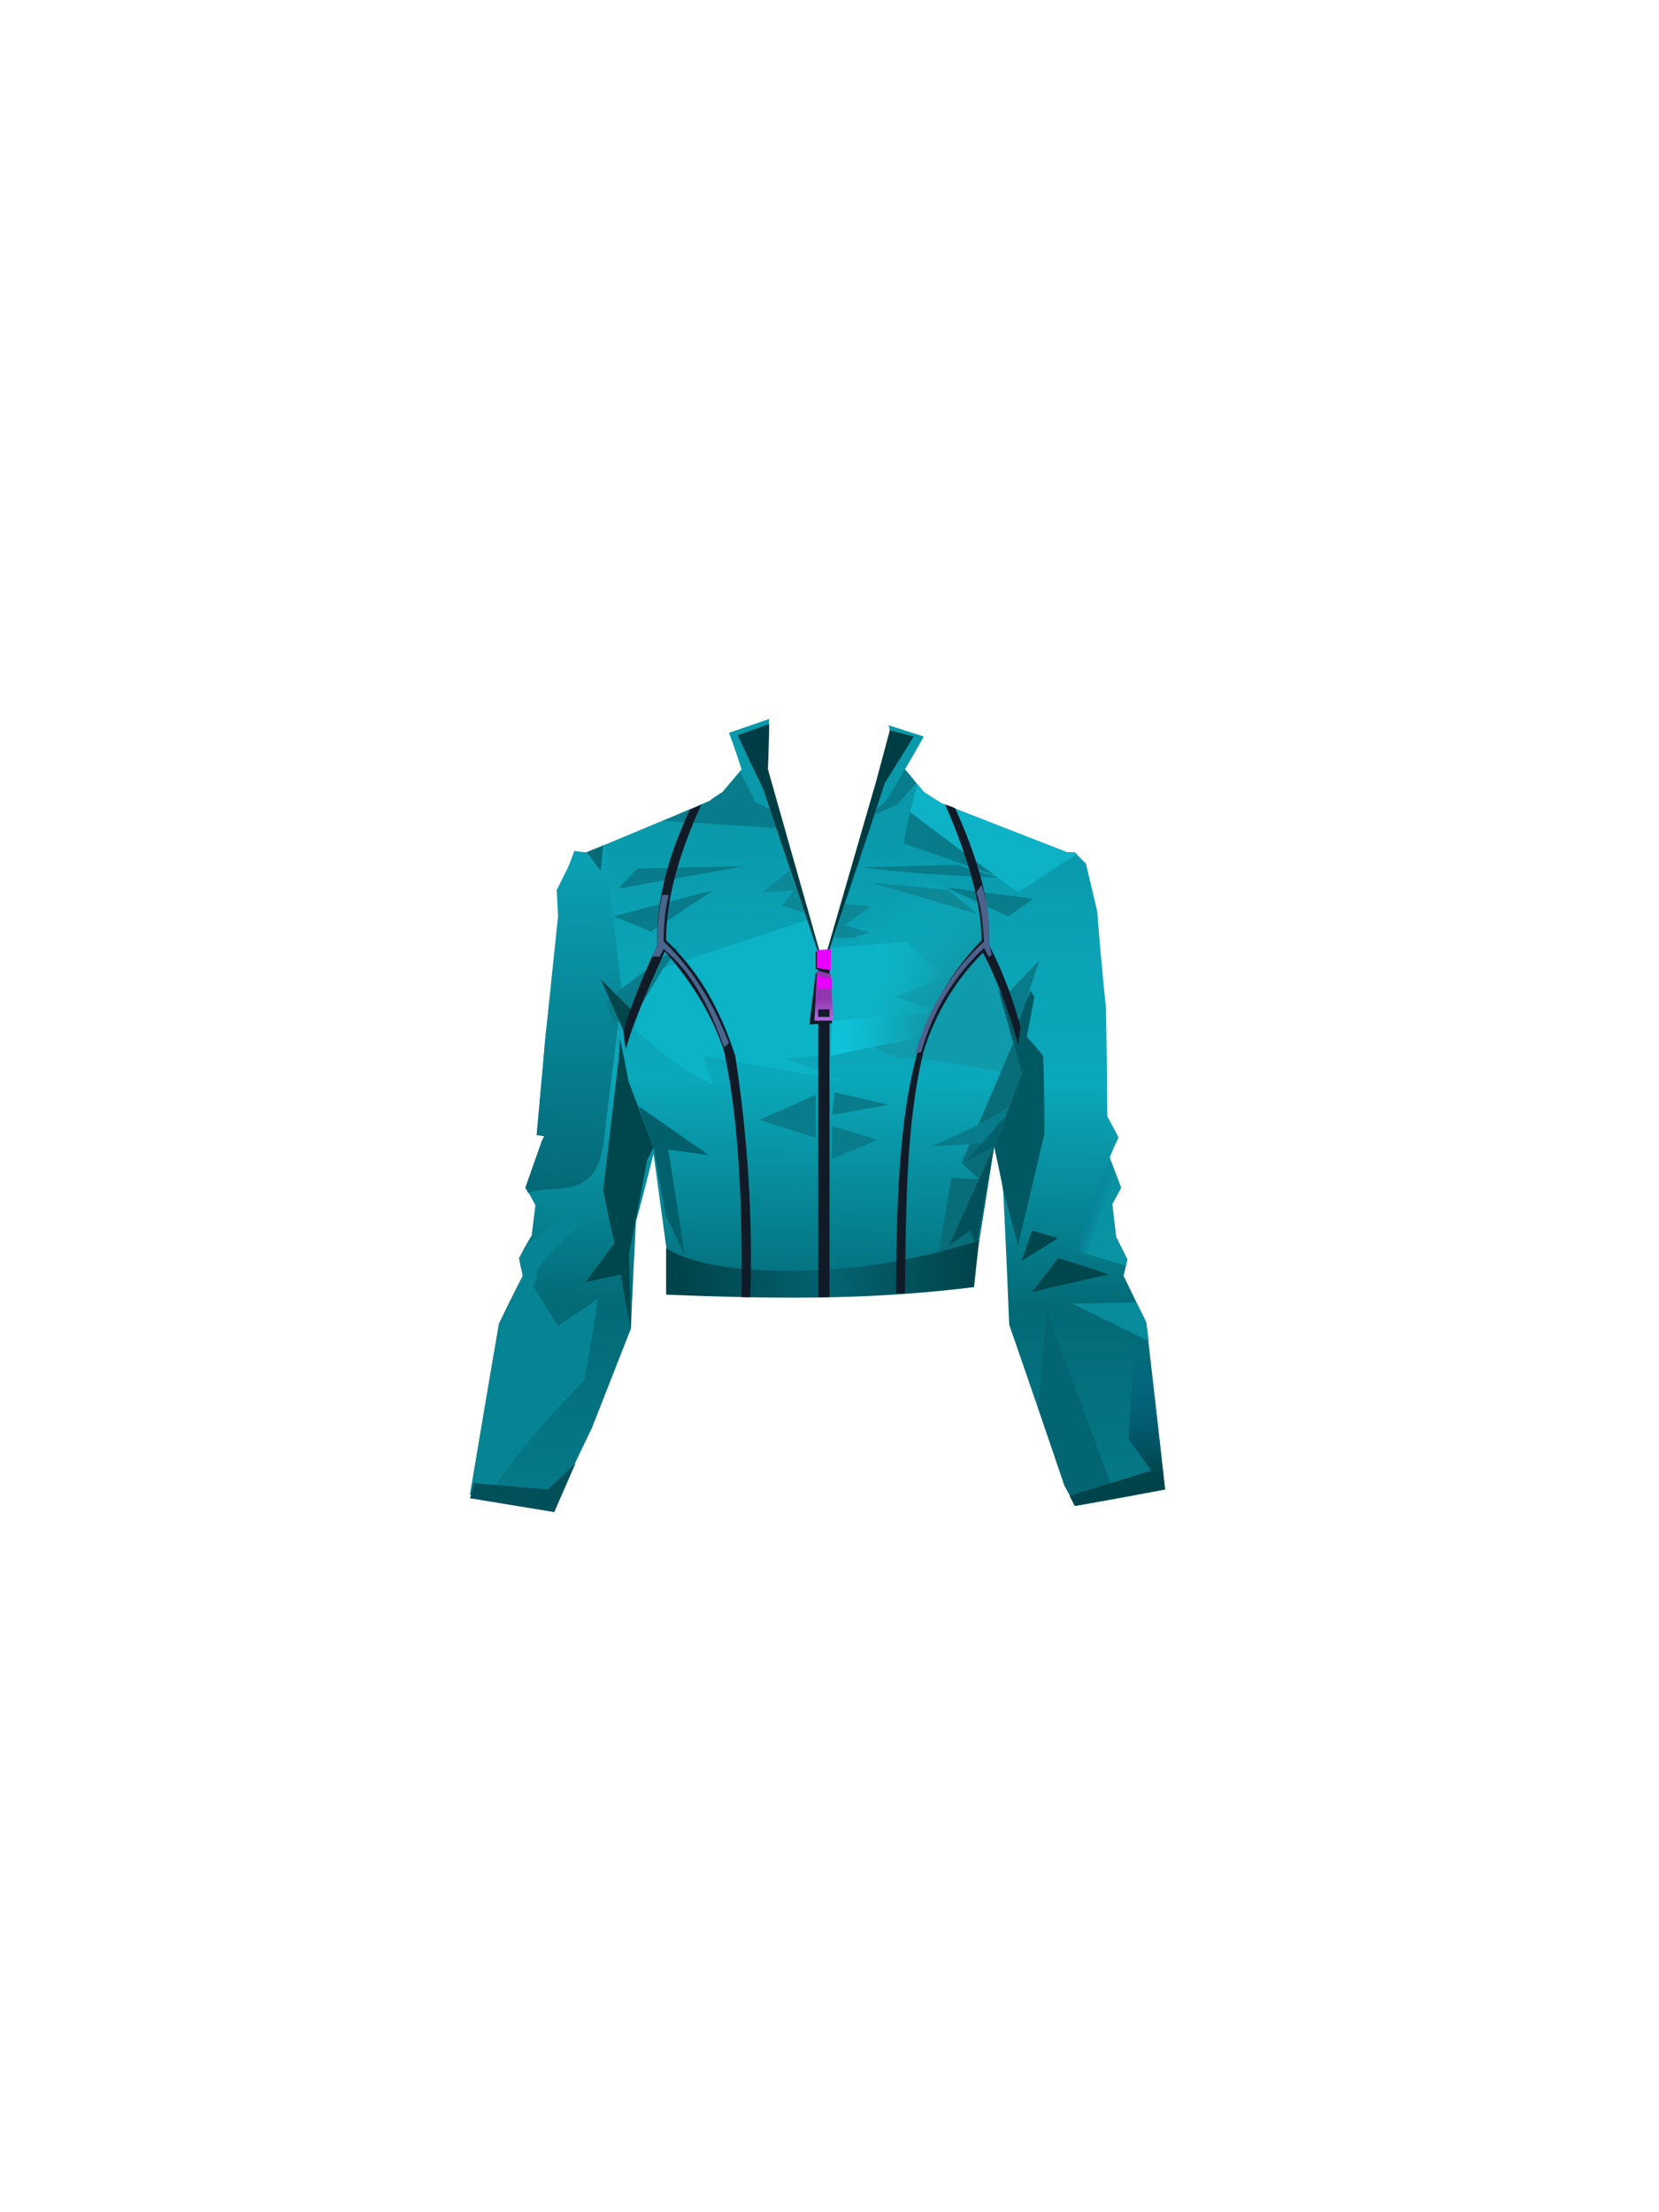 <?xml version="1.0" encoding="UTF-8"?><svg width="1320px" height="1760px" viewBox="0 0 1320 1760" version="1.1" xmlns="http://www.w3.org/2000/svg" xmlns:xlink="http://www.w3.org/1999/xlink"><defs><linearGradient x1="51%" y1="14%" x2="50%" y2="100%" id="id-40307"><stop stop-color="#0999AB" offset="0%"></stop><stop stop-color="#0BA4B7" offset="21%"></stop><stop stop-color="#0BA7BA" offset="37%"></stop><stop stop-color="#036A76" offset="70%"></stop><stop stop-color="#057B89" offset="100%"></stop></linearGradient><linearGradient x1="51%" y1="4%" x2="50%" y2="100%" id="id-40308"><stop stop-color="#0AA0B3" offset="0%"></stop><stop stop-color="#046876" offset="100%"></stop></linearGradient><linearGradient x1="58%" y1="57%" x2="31%" y2="20%" id="id-40309"><stop stop-color="#0F9BAB" offset="0%"></stop><stop stop-color="#0CB3C7" offset="100%" stop-opacity="0"></stop></linearGradient><linearGradient x1="100%" y1="50%" x2="15%" y2="50%" id="id-40310"><stop stop-color="#0FC6D8" offset="0%" stop-opacity="0"></stop><stop stop-color="#0CB3C7" offset="100%"></stop></linearGradient><linearGradient x1="100%" y1="50%" x2="15%" y2="50%" id="id-40311"><stop stop-color="#0FC1D8" offset="0%" stop-opacity="0"></stop><stop stop-color="#0FC2D8" offset="100%"></stop></linearGradient><linearGradient x1="62%" y1="50%" x2="43%" y2="39%" id="id-40312"><stop stop-color="#0992A2" offset="0%"></stop><stop stop-color="#097DA2" offset="100%" stop-opacity="0"></stop></linearGradient><linearGradient x1="50%" y1="0%" x2="50%" y2="82%" id="id-40313"><stop stop-color="#065B90" offset="0%" stop-opacity="0"></stop><stop stop-color="#00444B" offset="100%"></stop></linearGradient><linearGradient x1="5%" y1="100%" x2="98%" y2="100%" id="id-40314"><stop stop-color="#00444B" offset="0%"></stop><stop stop-color="#046371" offset="51%"></stop><stop stop-color="#00444B" offset="100%"></stop></linearGradient><linearGradient x1="72%" y1="94%" x2="72%" y2="58%" id="id-40315"><stop stop-color="#AC66D8" offset="0%"></stop><stop stop-color="#9236B0" offset="100%"></stop></linearGradient></defs><g transform=" translate(374,571)" id="id-40316"><path d=" M 65,631 C 22,622 0,618 0,618 C 15,528 23,482 23,482 C 35,457 42,444 42,444 C 40,435 39,430 39,430 C 45,418 49,412 49,412 C 51,396 52,388 52,388 C 47,378 44,374 44,374 C 53,349 57,337 57,337 C 58,335 59,333 59,333 C 55,332 53,332 53,332 C 58,279 60,253 60,253 C 68,190 72,158 72,158 C 71,144 71,137 71,137 C 79,117 83,106 83,106 C 89,107 93,107 93,107 C 158,80 191,66 191,66 C 192,65 192,65 192,65 C 198,61 201,59 201,59 C 211,47 216,41 216,41 C 210,22 206,12 206,12 L 238,1 C 237,29 236,43 236,43 C 266,145 281,196 281,196 C 312,96 327,46 327,46 C 332,22 334,10 334,10 L 333,6 C 352,12 361,15 361,15 C 351,33 346,41 346,41 C 356,53 361,59 361,59 C 370,65 375,68 375,68 C 441,94 475,107 475,107 C 479,107 481,107 481,107 C 487,113 490,116 490,116 C 496,141 499,154 499,154 C 503,205 506,231 506,231 C 507,288 507,317 507,317 C 513,328 516,334 516,334 C 511,344 509,350 509,350 C 515,366 518,374 518,374 C 513,383 511,387 511,387 C 513,404 514,413 514,413 C 520,425 523,431 523,431 C 521,440 520,444 520,444 C 532,469 538,481 538,481 C 548,570 553,614 553,614 C 506,623 482,627 482,627 C 476,617 473,611 473,611 C 444,526 429,483 429,483 C 426,409 424,373 424,373 C 419,351 417,341 417,341 C 407,404 402,435 402,435 C 401,435 400,435 399,435 C 232,445 157,449 157,449 C 158,440 158,435 158,435 C 150,376 146,347 146,347 C 137,383 132,401 132,401 C 129,458 128,486 128,486 L 97,565 C 76,609 65,631 65,631 Z" fill="url(#id-40307)" id="id-40317"></path><path d=" M 0,618 L 23,483 L 42,444 C 40,435 39,430 39,430 C 44,422 46,418 46,418 C 73,400 87,391 87,391 C 85,401 84,406 84,406 C 74,416 63,425 53,440 C 53,445 53,447 53,447 C 51,451 50,452 50,452 C 63,473 70,484 70,484 C 92,469 102,462 102,462 C 95,505 91,527 91,527 C 64,555 38,583 13,621 L 0,618 Z" fill="#068494" id="id-40318"></path><path d=" M 122,448 C 116,420 112,406 112,406 L 141,351 C 129,416 122,448 122,448 Z" fill="#00464D" id="id-40319"></path><path d=" M 128,486 C 122,457 120,443 120,443 C 101,447 92,449 92,449 L 126,403 C 127,458 128,486 128,486 Z" fill="#00464D" id="id-40320"></path><path d=" M 46,378 C 65,372 88,380 100,359 C 104,351 106,342 107,331 L 121,219 L 107,101 L 93,107 L 84,107 L 69,137 L 70,158 L 60,254 L 53,332 L 59,333 L 57,337 L 44,374 C 46,377 46,378 46,378 Z" fill="url(#id-40308)" id="id-40321"></path><path d=" M 119,255 C 119,267 118,273 118,273 L 106,376 L 112,406 C 135,363 146,342 146,342 L 126,289 C 122,266 119,255 119,255 Z" fill="#00464D" id="id-40322"></path><path d=" M 134,309 L 190,348 L 146,342 C 138,320 134,309 134,309 Z" fill="#01606C" id="id-40323"></path><path d=" M 146,342 C 153,340 157,339 157,339 L 171,428 L 156,397 C 149,360 146,342 146,342 Z" fill="#01606C" id="id-40324"></path><path d=" M 108,225 C 112,238 114,244 114,244 C 129,234 137,228 137,228 L 166,181 C 128,210 108,225 108,225 Z" fill="#087C8A" id="id-40325"></path><path d=" M 122,249 C 110,222 104,208 104,208 L 128,232 C 124,243 122,249 122,249 Z" fill="#00464D" id="id-40326"></path><path d=" M 144,170 C 124,162 114,158 114,158 L 194,137 C 161,159 144,170 144,170 Z" fill="#087C8A" id="id-40327"></path><path d=" M 118,136 C 128,125 133,120 133,120 L 219,118 C 152,130 118,136 118,136 Z" fill="#087C8A" id="id-40328"></path><path d=" M 93,107 C 100,117 104,122 104,122 L 106,102 C 97,105 93,107 93,107 Z" fill="#046B77" id="id-40329"></path><path d=" M 154,82 L 247,88 L 243,75 C 233,70 227,67 227,67 L 215,43 L 201,59 L 192,65 L 191,66 C 166,77 154,82 154,82 Z" fill="#087C8A" id="id-40330"></path><path d=" M 238,5 C 221,11 213,14 213,14 C 226,42 233,56 233,56 C 265,151 281,199 281,199 C 314,101 330,52 330,52 L 353,15 L 334,10 L 323,51 L 281,196 L 237,41 C 238,17 238,5 238,5 Z" fill="#003C43" id="id-40331"></path><path d=" M 261,125 C 261,149 261,161 261,161 C 251,153 246,149 246,149 C 255,144 259,141 259,141 L 235,134 C 252,128 261,125 261,125 Z" transform=" translate(248,143) rotate(-20) translate(-248,-143)" fill="#0D8897" id="id-40332"></path><path d=" M 298,148 C 293,166 290,175 290,175 C 300,175 305,175 305,175 C 314,172 318,171 318,171 C 305,167 298,165 298,165 L 319,150 C 305,149 298,148 298,148 Z" fill="#0D8897" id="id-40333"></path><path d=" M 131,248 C 155,270 176,284 193,292 C 188,276 186,269 186,269 C 260,282 297,289 297,289 C 266,277 251,271 251,271 C 268,270 277,269 277,269 C 277,227 277,200 277,188 L 268,161 C 192,186 154,199 154,199 L 136,229 C 133,241 131,248 131,248 Z" fill="#0CB3C7" id="id-40334"></path><path d=" M 439,283 C 438,284 438,285 438,285 C 390,275 358,270 341,271 L 321,262 L 290,176 C 311,130 322,106 322,106 L 404,149 L 421,217 C 433,261 439,283 439,283 Z" fill="url(#id-40309)" id="id-40335"></path><path d=" M 287,183 C 327,180 347,178 347,178 L 378,207 C 351,217 338,222 338,222 C 356,228 366,231 366,231 C 365,233 364,235 364,235 L 288,241 C 286,208 286,189 287,183 Z" fill="url(#id-40310)" id="id-40336"></path><path d=" M 287,269 C 333,259 356,255 356,255 L 362,235 L 288,241 C 287,259 287,269 287,269 Z" fill="url(#id-40311)" id="id-40337"></path><path d=" M 290,298 C 289,310 288,316 288,316 L 333,308 C 304,301 290,298 290,298 Z" fill="#087C8A" id="id-40338"></path><path d=" M 275,300 C 275,323 275,334 275,334 L 230,320 C 260,307 275,300 275,300 Z" fill="#087C8A" id="id-40339"></path><path d=" M 288,325 C 288,342 288,351 288,351 L 324,336 C 300,328 288,325 288,325 Z" fill="#087C8A" id="id-40340"></path><path d=" M 420,215 L 439,283 L 417,341 C 422,363 424,375 424,375 C 432,405 436,420 436,420 C 450,361 457,331 457,331 C 457,290 456,269 456,269 C 448,259 443,254 443,254 L 449,222 C 447,219 446,217 446,217 L 435,242 C 425,224 420,215 420,215 Z" fill="#005962" id="id-40341"></path><path d=" M 428,219 L 453,193 L 437,241 C 431,226 428,219 428,219 Z" fill="#087C8A" id="id-40342"></path><path d=" M 522,436 L 471,421 L 509,350 L 518,374 L 511,387 L 514,413 L 523,431 C 522,434 522,436 522,436 Z" fill="url(#id-40312)" id="id-40343"></path><path d=" M 508,443 C 467,452 447,457 447,457 L 468,430 C 495,438 508,443 508,443 Z" fill="#00464D" id="id-40344"></path><path d=" M 468,414 C 449,426 439,432 439,432 L 447,408 C 461,412 468,414 468,414 Z" fill="#00464D" id="id-40345"></path><path d=" M 530,465 C 496,466 479,466 479,466 L 540,496 L 538,481 C 533,470 530,465 530,465 Z" fill="#088B9A" id="id-40346"></path><path d=" M 482,627 C 503,623 514,621 514,621 C 477,521 459,472 459,472 L 452,549 L 473,611 C 479,622 482,627 482,627 Z" fill="#036571" id="id-40347"></path><path d=" M 481,627 L 477,619 L 542,599 C 530,582 524,574 524,574 L 529,491 L 540,496 L 553,614 C 505,623 481,627 481,627 Z" fill="url(#id-40313)" id="id-40348"></path><path d=" M 483,108 C 452,129 436,139 436,139 C 378,97 350,75 350,75 L 356,53 L 361,59 L 375,68 L 475,107 L 481,107 C 482,108 483,108 483,108 Z" fill="#0DB2C6" id="id-40349"></path><path d=" M 350,75 C 346,92 345,100 345,100 L 417,125 C 372,92 350,75 350,75 Z" fill="#087C8A" id="id-40350"></path><path d=" M 420,127 C 387,126 351,124 312,119 L 387,117 C 409,124 420,127 420,127 Z" fill="#087C8A" id="id-40351"></path><path d=" M 448,144 C 435,154 428,158 428,158 L 379,135 C 425,141 448,144 448,144 Z" fill="#087C8A" id="id-40352"></path><path d=" M 403,156 C 347,139 318,131 318,131 L 380,137 C 396,149 403,156 403,156 Z" fill="#0D8897" id="id-40353"></path><path d=" M 355,52 C 345,63 340,69 340,69 L 322,77 L 323,73 L 332,65 L 346,41 C 352,48 355,52 355,52 Z" fill="#087C8A" id="id-40354"></path><path d=" M 432,259 C 405,323 391,354 391,354 C 400,363 405,367 405,367 C 391,367 383,366 383,366 L 371,437 L 402,436 L 417,341 L 439,283 C 435,267 432,259 432,259 Z" fill="#086D78" id="id-40355"></path><path d=" M 428,310 C 412,321 390,331 367,341 L 418,338 C 425,319 428,310 428,310 Z" fill="#087C8A" id="id-40356"></path><path d=" M 417,341 C 402,349 395,353 395,353 L 425,318 C 420,333 417,341 417,341 Z" fill="#01606C" id="id-40357"></path><path d=" M 417,341 C 408,393 403,419 403,419 C 399,412 398,408 398,408 L 381,420 C 405,367 417,341 417,341 Z" fill="#00515C" id="id-40358"></path><path d=" M 156,422 C 175,434 208,440 256,440 C 304,440 354,432 405,416 L 401,453 C 369,457 332,460 291,461 C 249,462 205,461 156,459 L 156,422 Z" fill="url(#id-40314)" id="id-40359"></path><path d=" M 175,73 C 181,71 184,69 184,69 C 165,111 156,146 156,177 C 181,201 198,229 211,269 C 221,334 225,398 223,461 C 218,461 216,461 216,461 C 217,381 213,315 202,265 C 193,238 178,212 155,186 C 137,225 127,251 124,264 C 123,257 122,252 122,249 C 129,226 140,200 149,181 C 148,149 156,113 175,73 Z" fill="#111B28" id="id-40360"></path><path d=" M 145,190 C 149,190 151,190 151,190 C 153,186 154,184 154,184 C 177,203 191,231 202,262 C 205,260 206,259 206,259 C 192,223 174,197 154,178 C 154,166 155,154 158,141 L 153,141 C 150,153 149,167 149,181 C 146,187 145,190 145,190 Z" fill="#4A668D" id="id-40361"></path><path d=" M 378,69 C 384,71 386,72 386,72 C 409,123 414,155 413,181 C 424,202 432,224 438,246 C 438,248 437,253 436,260 C 430,236 417,203 408,187 C 386,209 370,236 361,265 C 346,325 347,400 346,458 C 342,458 339,458 339,458 C 339,289 356,231 407,177 C 407,151 398,115 378,69 Z" fill="#111B28" id="id-40362"></path><path d=" M 407,133 C 404,137 403,139 403,139 C 407,151 408,164 409,178 C 378,207 363,237 354,268 C 357,266 359,266 359,266 C 369,230 387,204 409,183 C 411,187 412,189 412,189 C 413,190 414,191 415,188 L 413,181 C 414,163 412,148 407,133 Z" fill="#4E628D" id="id-40363"></path><path d=" M 277,186 C 283,185 286,185 286,185 C 286,369 286,461 286,461 L 277,461 C 277,277 277,186 277,186 Z" fill="#111B28" id="id-40364"></path><polygon points="3 609 0 621 67 632 84 593 62 614" fill="#014F59" id="id-40365"></polygon><path d=" M 275,203 L 286,206 L 288,243 L 270,244 L 275,203 Z M 285,234 L 276,234 L 276,240 L 285,240 L 285,234 Z" fill="#111B28" id="id-40366"></path><path d=" M 276,201 L 287,204 L 289,241 L 274,241 L 276,201 Z M 286,232 L 277,232 L 277,238 L 286,238 L 286,232 Z" fill="url(#id-40315)" id="id-40366"></path><polygon points="288 208 276 205 276 215 288 216" fill="#E800FF" id="id-40368"></polygon><polygon points="275 200 286 202 286 185 275 186" fill="#111B28" id="id-40369"></polygon><polygon points="276 199 287 201 287 184 276 185" fill="#E800FF" id="id-40369"></polygon></g></svg>